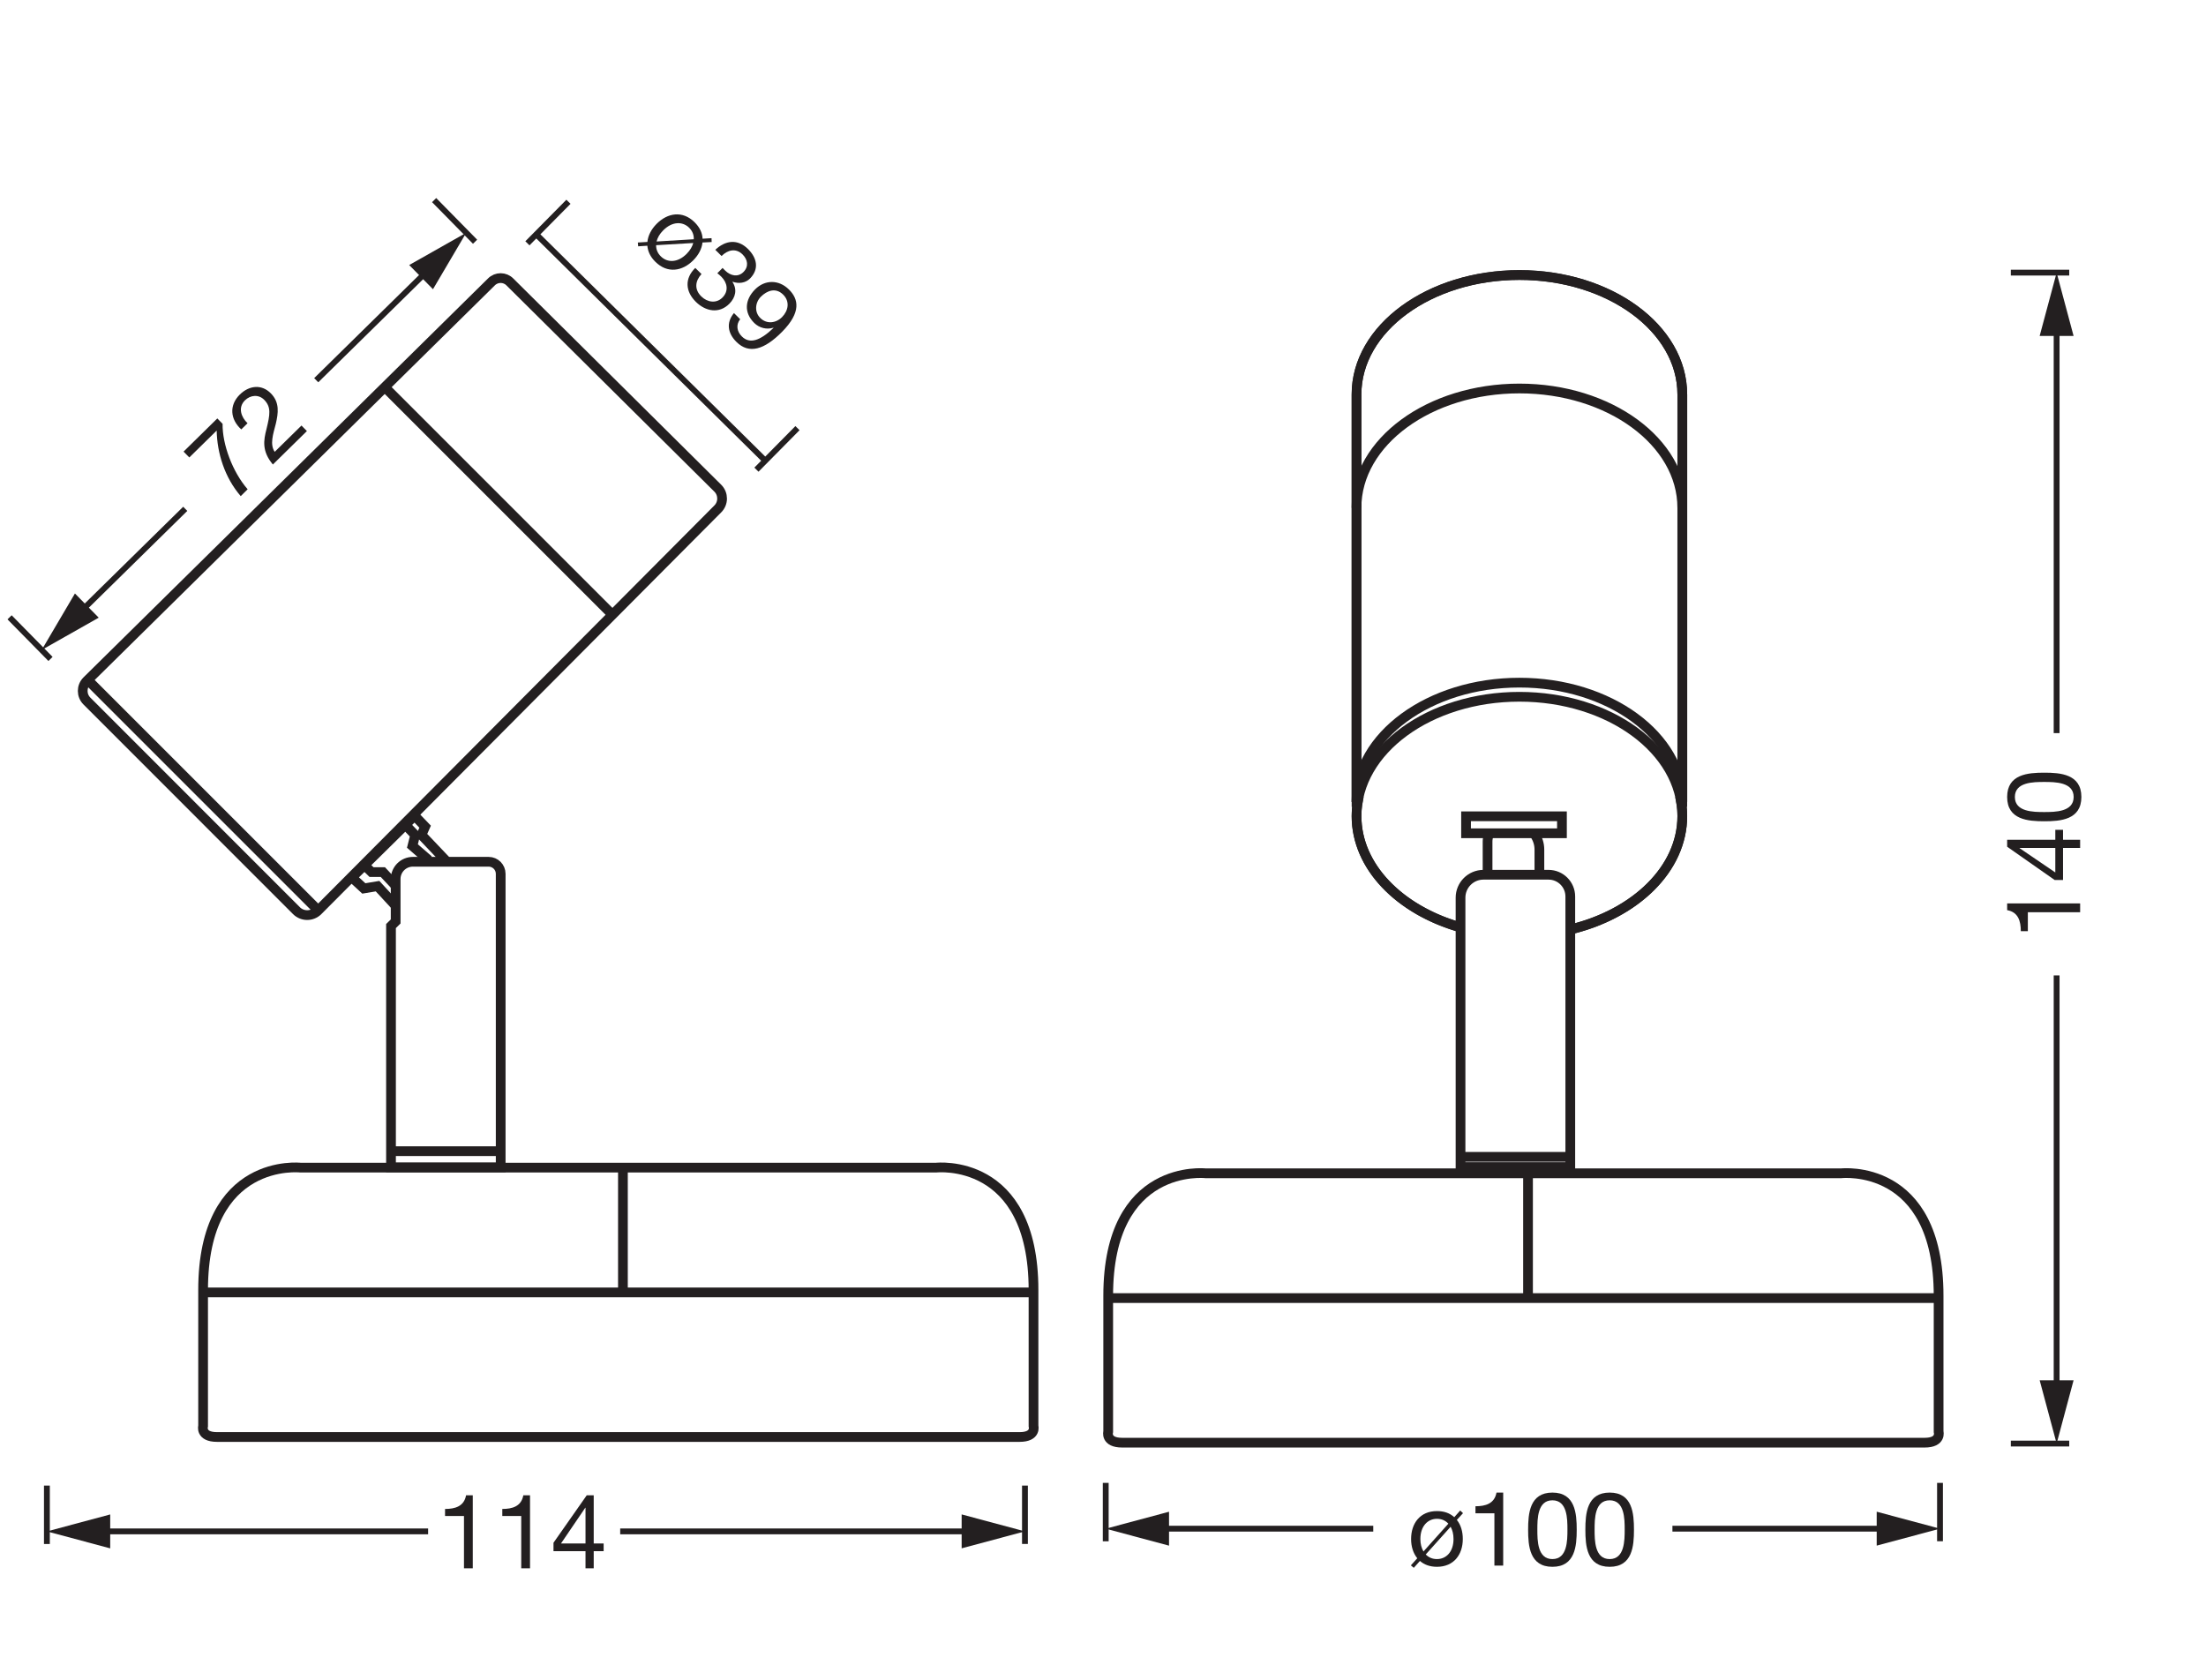 <?xml version="1.0" encoding="UTF-8" standalone="no"?>
<!-- Created with Inkscape (http://www.inkscape.org/) -->

<svg
   version="1.1"
   id="svg1"
   width="642.52"
   height="489.395"
   viewBox="0 0 642.52 489.395"
   xmlns="http://www.w3.org/2000/svg"
   xmlns:svg="http://www.w3.org/2000/svg">
  <defs
     id="defs1">
    <clipPath
       clipPathUnits="userSpaceOnUse"
       id="clipPath17">
      <path
         d="M 0,367.046 H 481.89 V 0 H 0 Z"
         transform="translate(-319.257,-164.391)"
         id="path17" />
    </clipPath>
    <clipPath
       clipPathUnits="userSpaceOnUse"
       id="clipPath19">
      <path
         d="M 0,367.046 H 481.89 V 0 H 0 Z"
         transform="translate(-318.553,-164.597)"
         id="path19" />
    </clipPath>
    <clipPath
       clipPathUnits="userSpaceOnUse"
       id="clipPath21">
      <path
         d="M 0,367.046 H 481.89 V 0 H 0 Z"
         transform="translate(-296.322,-191.851)"
         id="path21" />
    </clipPath>
    <clipPath
       clipPathUnits="userSpaceOnUse"
       id="clipPath23">
      <path
         d="M 0,367.046 H 481.89 V 0 H 0 Z"
         transform="translate(-296.322,-256.111)"
         id="path23" />
    </clipPath>
    <clipPath
       clipPathUnits="userSpaceOnUse"
       id="clipPath25">
      <path
         d="M 0,367.046 H 481.89 V 0 H 0 Z"
         transform="translate(-296.322,-280.912)"
         id="path25" />
    </clipPath>
    <clipPath
       clipPathUnits="userSpaceOnUse"
       id="clipPath27">
      <path
         d="M 0,367.046 H 481.89 V 0 H 0 Z"
         transform="translate(-296.322,-191.851)"
         id="path27" />
    </clipPath>
    <clipPath
       clipPathUnits="userSpaceOnUse"
       id="clipPath29">
      <path
         d="M 0,367.046 H 481.89 V 0 H 0 Z"
         transform="translate(-367.504,-280.912)"
         id="path29" />
    </clipPath>
    <clipPath
       clipPathUnits="userSpaceOnUse"
       id="clipPath31">
      <path
         d="M 0,367.046 H 481.89 V 0 H 0 Z"
         transform="translate(-313.659,-110.733)"
         id="path31" />
    </clipPath>
    <clipPath
       clipPathUnits="userSpaceOnUse"
       id="clipPath33">
      <path
         d="M 0,367.046 H 481.89 V 0 H 0 Z"
         transform="translate(-242.063,-83.473)"
         id="path33" />
    </clipPath>
    <clipPath
       clipPathUnits="userSpaceOnUse"
       id="clipPath35">
      <path
         d="M 0,367.046 H 481.89 V 0 H 0 Z"
         transform="translate(-333.79,-110.733)"
         id="path35" />
    </clipPath>
    <clipPath
       clipPathUnits="userSpaceOnUse"
       id="clipPath37">
      <path
         d="M 0,367.046 H 481.89 V 0 H 0 Z"
         transform="translate(-319.049,-114.327)"
         id="path37" />
    </clipPath>
    <clipPath
       clipPathUnits="userSpaceOnUse"
       id="clipPath39">
      <path
         d="M 0,367.046 H 481.89 V 0 H 0 Z"
         transform="translate(-85.653,-115.565)"
         id="path39" />
    </clipPath>
    <clipPath
       clipPathUnits="userSpaceOnUse"
       id="clipPath41">
      <path
         d="M 0,367.046 H 481.89 V 0 H 0 Z"
         transform="translate(-115.945,-111.971)"
         id="path41" />
    </clipPath>
    <clipPath
       clipPathUnits="userSpaceOnUse"
       id="clipPath43">
      <path
         d="M 0,367.046 H 481.89 V 0 H 0 Z"
         transform="translate(-44.349,-84.711)"
         id="path43" />
    </clipPath>
    <clipPath
       clipPathUnits="userSpaceOnUse"
       id="clipPath45">
      <path
         d="M 0,367.046 H 481.89 V 0 H 0 Z"
         transform="translate(-136.075,-111.971)"
         id="path45" />
    </clipPath>
    <clipPath
       clipPathUnits="userSpaceOnUse"
       id="clipPath47">
      <path
         d="M 0,367.046 H 481.89 V 0 H 0 Z"
         transform="translate(-97.396,-179.048)"
         id="path47" />
    </clipPath>
    <clipPath
       clipPathUnits="userSpaceOnUse"
       id="clipPath49">
      <path
         d="M 0,367.046 H 481.89 V 0 H 0 Z"
         transform="translate(-86.43,-173.554)"
         id="path49" />
    </clipPath>
    <clipPath
       clipPathUnits="userSpaceOnUse"
       id="clipPath51">
      <path
         d="M 0,367.046 H 481.89 V 0 H 0 Z"
         transform="translate(-93.63,-179.163)"
         id="path51" />
    </clipPath>
    <clipPath
       clipPathUnits="userSpaceOnUse"
       id="clipPath53">
      <path
         d="M 0,367.046 H 481.89 V 0 H 0 Z"
         transform="translate(-86.43,-175.019)"
         id="path53" />
    </clipPath>
    <clipPath
       clipPathUnits="userSpaceOnUse"
       id="clipPath55">
      <path
         d="M 0,367.046 H 481.89 V 0 H 0 Z"
         transform="translate(-69.451,-168.109)"
         id="path55" />
    </clipPath>
    <clipPath
       clipPathUnits="userSpaceOnUse"
       id="clipPath57">
      <path
         d="M 0,367.046 H 481.89 V 0 H 0 Z"
         transform="translate(-69.507,-168.171)"
         id="path57" />
    </clipPath>
    <clipPath
       clipPathUnits="userSpaceOnUse"
       id="clipPath59">
      <path
         d="M 0,367.046 H 481.89 V 0 H 0 Z"
         transform="translate(-133.931,-232.596)"
         id="path59" />
    </clipPath>
    <clipPath
       clipPathUnits="userSpaceOnUse"
       id="clipPath61">
      <path
         d="M 0,367.046 H 481.89 V 0 H 0 Z"
         transform="translate(-335.272,-184.719)"
         id="path61" />
    </clipPath>
    <clipPath
       clipPathUnits="userSpaceOnUse"
       id="clipPath63">
      <path
         d="M 0,367.046 H 481.89 V 0 H 0 Z"
         transform="translate(-324.952,-175.543)"
         id="path63" />
    </clipPath>
    <clipPath
       clipPathUnits="userSpaceOnUse"
       id="clipPath65">
      <path
         d="M 0,367.046 H 481.89 V 0 H 0 Z"
         transform="translate(-343.023,-171.196)"
         id="path65" />
    </clipPath>
    <clipPath
       clipPathUnits="userSpaceOnUse"
       id="clipPath67">
      <path
         d="M 0,367.046 H 481.89 V 0 H 0 Z"
         id="path67" />
    </clipPath>
    <clipPath
       clipPathUnits="userSpaceOnUse"
       id="clipPath70">
      <path
         d="M 0,367.046 H 481.89 V 0 H 0 Z"
         transform="translate(-94.835,-323.332)"
         id="path70" />
    </clipPath>
    <clipPath
       clipPathUnits="userSpaceOnUse"
       id="clipPath72">
      <path
         d="M 0,367.046 H 481.89 V 0 H 0 Z"
         transform="translate(-69.077,-283.987)"
         id="path72" />
    </clipPath>
    <clipPath
       clipPathUnits="userSpaceOnUse"
       id="clipPath74">
      <path
         d="M 0,367.046 H 481.89 V 0 H 0 Z"
         transform="translate(-94.583,-303.863)"
         id="path74" />
    </clipPath>
    <clipPath
       clipPathUnits="userSpaceOnUse"
       id="clipPath76">
      <path
         d="M 0,367.046 H 481.89 V 0 H 0 Z"
         transform="translate(-2.093,-232.191)"
         id="path76" />
    </clipPath>
    <clipPath
       clipPathUnits="userSpaceOnUse"
       id="clipPath78">
      <path
         d="M 0,367.046 H 481.89 V 0 H 0 Z"
         transform="translate(-17.163,-232.982)"
         id="path78" />
    </clipPath>
    <clipPath
       clipPathUnits="userSpaceOnUse"
       id="clipPath80">
      <path
         d="M 0,367.046 H 481.89 V 0 H 0 Z"
         transform="translate(-21.563,-232.111)"
         id="path80" />
    </clipPath>
    <clipPath
       clipPathUnits="userSpaceOnUse"
       id="clipPath81">
      <path
         d="m 123.831,336.849 h 64.109 v -63.72 h -64.109 z"
         transform="matrix(0.711,-0.703,-0.703,-0.711,122.447,321.273)"
         id="path81" />
    </clipPath>
    <clipPath
       clipPathUnits="userSpaceOnUse"
       id="clipPath82">
      <path
         d="m 123.831,336.849 h 64.109 v -63.72 h -64.109 z"
         transform="matrix(0.711,-0.703,-0.703,-0.711,109.532,321.273)"
         id="path82" />
    </clipPath>
    <clipPath
       clipPathUnits="userSpaceOnUse"
       id="clipPath85">
      <path
         d="M 0,367.046 H 481.89 V 0 H 0 Z"
         transform="matrix(1.333,0,0,-1.333,0,489.395)"
         id="path85" />
    </clipPath>
    <clipPath
       clipPathUnits="userSpaceOnUse"
       id="clipPath87">
      <path
         d="M 0,367.046 H 481.89 V 0 H 0 Z"
         transform="translate(-124.176,-322.965)"
         id="path87" />
    </clipPath>
    <clipPath
       clipPathUnits="userSpaceOnUse"
       id="clipPath89">
      <path
         d="M 0,367.046 H 481.89 V 0 H 0 Z"
         transform="translate(-174.204,-273.517)"
         id="path89" />
    </clipPath>
    <clipPath
       clipPathUnits="userSpaceOnUse"
       id="clipPath91">
      <path
         d="M 0,367.046 H 481.89 V 0 H 0 Z"
         transform="translate(-167.173,-266.405)"
         id="path91" />
    </clipPath>
    <clipPath
       clipPathUnits="userSpaceOnUse"
       id="clipPath94">
      <path
         d="M 0,367.046 H 481.89 V 0 H 0 Z"
         transform="translate(-223.897,-42.511)"
         id="path94" />
    </clipPath>
    <clipPath
       clipPathUnits="userSpaceOnUse"
       id="clipPath96">
      <path
         d="M 0,367.046 H 481.89 V 0 H 0 Z"
         transform="translate(-135.478,-32.51)"
         id="path96" />
    </clipPath>
    <clipPath
       clipPathUnits="userSpaceOnUse"
       id="clipPath98">
      <path
         d="M 0,367.046 H 481.89 V 0 H 0 Z"
         transform="translate(-210.068,-28.804)"
         id="path98" />
    </clipPath>
    <clipPath
       clipPathUnits="userSpaceOnUse"
       id="clipPath100">
      <path
         d="M 0,367.046 H 481.89 V 0 H 0 Z"
         transform="translate(-10.245,-42.504)"
         id="path100" />
    </clipPath>
    <clipPath
       clipPathUnits="userSpaceOnUse"
       id="clipPath102">
      <path
         d="M 0,367.046 H 481.89 V 0 H 0 Z"
         transform="translate(-21.546,-32.503)"
         id="path102" />
    </clipPath>
    <clipPath
       clipPathUnits="userSpaceOnUse"
       id="clipPath104">
      <path
         d="M 0,367.046 H 481.89 V 0 H 0 Z"
         transform="translate(-24.074,-28.797)"
         id="path104" />
    </clipPath>
  </defs>
  <g
     id="layer-MC0">
    <path
       id="path1"
       d="m 12.152,-11.449 -0.609,-0.586 -1.301,1.465 c -0.973,-0.879 -2.191,-1.336 -3.785,-1.336 -3.691,0 -5.648,2.684 -5.648,6.105 0,1.641 0.457,3.105 1.348,4.207 L 0.761,-0.047 1.394,0.492 2.742,-1.008 c 0.926,0.809 2.168,1.277 3.715,1.277 3.691,0 5.648,-2.672 5.648,-6.07 0,-1.652 -0.434,-3.105 -1.301,-4.172 z m -2.707,2.965 c 0.387,0.703 0.633,1.582 0.633,2.684 0,2.812 -1.617,4.383 -3.621,4.383 -0.973,0 -1.781,-0.34 -2.449,-1.008 z m -5.93,5.402 c -0.434,-0.738 -0.68,-1.641 -0.68,-2.719 0,-2.812 1.617,-4.418 3.621,-4.418 1.008,0 1.84,0.363 2.496,1.066 z m 0,0"
       style="fill:#231f20;fill-opacity:1;fill-rule:nonzero;stroke:none"
       aria-label="ø"
       transform="matrix(1.333,0,0,1.333,409.919,456.012)" />
    <path
       id="path2"
       d="M 8.015,-15.949 H 6.55 c -0.434,2.426 -2.414,2.988 -4.594,2.988 v 1.535 H 6.093 V -1.109375e-4 h 1.922 z m 7.462,8.098 c 0,-2.367 0.023,-6.41 3.293,-6.41 3.258,0 3.281,4.043 3.281,6.41 0,2.379 -0.023,6.434 -3.281,6.434 -3.27,0 -3.293,-4.055 -3.293,-6.434 z m -2.016,0.023 c 0,3.504 0.316,8.098 5.309,8.098 4.992,0 5.309,-4.594 5.309,-8.098 0,-3.516 -0.316,-8.121 -5.309,-8.121 -4.992,0 -5.309,4.605 -5.309,8.121 z m 14.525,-0.023 c 0,-2.367 0.023,-6.41 3.293,-6.41 3.258,0 3.281,4.043 3.281,6.41 0,2.379 -0.023,6.434 -3.281,6.434 -3.27,0 -3.293,-4.055 -3.293,-6.434 z m -2.016,0.023 c 0,3.504 0.316,8.098 5.309,8.098 4.992,0 5.309,-4.594 5.309,-8.098 0,-3.516 -0.316,-8.121 -5.309,-8.121 -4.992,0 -5.309,4.605 -5.309,8.121 z m 0,0"
       style="fill:#231f20;fill-opacity:1;fill-rule:nonzero;stroke:none"
       aria-label="100"
       transform="matrix(1.333,0,0,1.333,427.138,456.012)" />
    <path
       id="path3"
       d="M 0,0 V -12.756"
       style="fill:none;stroke:#231f20;stroke-width:1.276;stroke-linecap:butt;stroke-linejoin:round;stroke-miterlimit:3.864;stroke-dasharray:none;stroke-opacity:1"
       transform="matrix(1.333,0,0,-1.333,565.047,431.926)" />
    <path
       id="path4"
       d="M 0,0 H 47.152"
       style="fill:none;stroke:#231f20;stroke-width:1.276;stroke-linecap:butt;stroke-linejoin:round;stroke-miterlimit:4;stroke-dasharray:none;stroke-opacity:1"
       transform="matrix(1.333,0,0,-1.333,487.109,445.261)" />
    <path
       id="path5"
       d="M 0,0 13.829,3.704 0,7.412 Z"
       style="fill:#231f20;fill-opacity:1;fill-rule:nonzero;stroke:none"
       transform="matrix(1.333,0,0,-1.333,546.609,450.202)" />
    <path
       id="path6"
       d="M 0,0 V -12.756"
       style="fill:none;stroke:#231f20;stroke-width:1.276;stroke-linecap:butt;stroke-linejoin:round;stroke-miterlimit:3.864;stroke-dasharray:none;stroke-opacity:1"
       transform="matrix(1.333,0,0,-1.333,322.054,431.936)" />
    <path
       id="path7"
       d="M 0,0 H 47.152"
       style="fill:none;stroke:#231f20;stroke-width:1.276;stroke-linecap:butt;stroke-linejoin:round;stroke-miterlimit:4;stroke-dasharray:none;stroke-opacity:1"
       transform="matrix(1.333,0,0,-1.333,337.122,445.27)" />
    <path
       id="path8"
       d="M 0,0 -13.829,3.704 0,7.412 Z"
       style="fill:#231f20;fill-opacity:1;fill-rule:nonzero;stroke:none"
       transform="matrix(1.333,0,0,-1.333,340.492,450.211)" />
    <path
       id="path9"
       d="M 8.016,-15.951 H 6.551 c -0.434,2.426 -2.414,2.988 -4.594,2.988 v 1.535 h 4.137 v 11.426 h 1.922 z m 6.768,10.523 5.309,-7.805 h 0.047 v 7.805 z M 21.932,-15.951 H 20.408 l -7.266,10.371 v 1.84 h 6.996 v 3.738 h 1.793 V -3.74 h 2.168 v -1.688 h -2.168 z m 6.053,8.098 c 0,-2.367 0.023,-6.41 3.293,-6.41 3.258,0 3.281,4.043 3.281,6.41 0,2.379 -0.023,6.434 -3.281,6.434 -3.27,0 -3.293,-4.055 -3.293,-6.434 z m -2.016,0.023 c 0,3.504 0.316,8.098 5.309,8.098 4.992,0 5.309,-4.594 5.309,-8.098 0,-3.516 -0.316,-8.121 -5.309,-8.121 -4.992,0 -5.309,4.605 -5.309,8.121 z m 0,0"
       style="fill:#231f20;fill-opacity:1;fill-rule:nonzero;stroke:none"
       aria-label="140"
       transform="matrix(0,-1.333,1.333,0,605.865,273.832)" />
    <path
       id="path10"
       d="M 0,0 H 12.756"
       style="fill:none;stroke:#231f20;stroke-width:1.276;stroke-linecap:butt;stroke-linejoin:round;stroke-miterlimit:3.864;stroke-dasharray:none;stroke-opacity:1"
       transform="matrix(1.333,0,0,-1.333,585.678,79.408)" />
    <path
       id="path11"
       d="M 0,0 V 89.294"
       style="fill:none;stroke:#231f20;stroke-width:1.276;stroke-linecap:butt;stroke-linejoin:round;stroke-miterlimit:4;stroke-dasharray:none;stroke-opacity:1"
       transform="matrix(1.333,0,0,-1.333,599.012,213.533)" />
    <path
       id="path12"
       d="M 0,0 -3.703,13.828 -7.412,0 Z"
       style="fill:#231f20;fill-opacity:1;fill-rule:nonzero;stroke:none"
       transform="matrix(1.333,0,0,-1.333,603.953,97.845)" />
    <path
       id="path13"
       d="M 0,0 H 12.756"
       style="fill:none;stroke:#231f20;stroke-width:1.275;stroke-linecap:butt;stroke-linejoin:round;stroke-miterlimit:3.864;stroke-dasharray:none;stroke-opacity:1"
       transform="matrix(1.333,0,0,-1.333,585.678,420.478)" />
    <path
       id="path14"
       d="M 0,0 V 90.994"
       style="fill:none;stroke:#231f20;stroke-width:1.275;stroke-linecap:butt;stroke-linejoin:round;stroke-miterlimit:4;stroke-dasharray:none;stroke-opacity:1"
       transform="matrix(1.333,0,0,-1.333,599.013,405.416)" />
    <path
       id="path15"
       d="M 0,0 -3.702,-13.822 -7.408,0 Z"
       style="fill:#231f20;fill-opacity:1;fill-rule:nonzero;stroke:none"
       transform="matrix(1.333,0,0,-1.333,603.951,402.048)" />
    <path
       id="path16"
       d="m 0,0 c -13.409,3.74 -22.93,13.249 -22.93,24.372 0,0.519 0.015,1.037 0.063,1.555 0.047,0.518 0.109,1.037 0.204,1.539 h -0.267 v 89.062 c 0,14.401 15.924,26.069 35.587,26.069 19.662,0 35.586,-11.668 35.586,-26.069 V 27.466 h -0.267 c 0.095,-0.502 0.157,-1.021 0.205,-1.539 0.047,-0.518 0.062,-1.036 0.062,-1.555 0,-11.633 -10.414,-21.5 -24.798,-24.85"
       style="fill:none;stroke:#231f20;stroke-width:2.126;stroke-linecap:butt;stroke-linejoin:miter;stroke-miterlimit:10;stroke-dasharray:none;stroke-opacity:1"
       transform="matrix(1.333,0,0,-1.333,425.675,270.207)"
       clip-path="url(#clipPath17)" />
    <path
       id="path18"
       d="m 0,0 c -13.036,3.87 -22.231,13.235 -22.231,24.174 0,14.399 15.935,26.072 35.591,26.072 19.656,0 35.591,-11.673 35.591,-26.072 0,-11.468 -10.106,-21.206 -24.15,-24.697"
       style="fill:none;stroke:#231f20;stroke-width:2.126;stroke-linecap:butt;stroke-linejoin:miter;stroke-miterlimit:10;stroke-dasharray:none;stroke-opacity:1"
       transform="matrix(1.333,0,0,-1.333,424.737,269.932)"
       clip-path="url(#clipPath19)" />
    <path
       id="path20"
       d="M 0,0 C 0,14.4 15.935,26.073 35.591,26.073 55.247,26.073 71.182,14.4 71.182,0"
       style="fill:none;stroke:#231f20;stroke-width:2.126;stroke-linecap:butt;stroke-linejoin:miter;stroke-miterlimit:10;stroke-dasharray:none;stroke-opacity:1"
       transform="matrix(1.333,0,0,-1.333,395.096,233.593)"
       clip-path="url(#clipPath21)" />
    <path
       id="path22"
       d="M 0,0 C 0,14.4 15.935,26.073 35.591,26.073 55.247,26.073 71.182,14.4 71.182,0"
       style="fill:none;stroke:#231f20;stroke-width:2.126;stroke-linecap:butt;stroke-linejoin:miter;stroke-miterlimit:10;stroke-dasharray:none;stroke-opacity:1"
       transform="matrix(1.333,0,0,-1.333,395.096,147.913)"
       clip-path="url(#clipPath23)" />
    <path
       id="path24"
       d="M 0,0 C 0,14.4 15.935,26.073 35.591,26.073 55.247,26.073 71.182,14.4 71.182,0"
       style="fill:none;stroke:#231f20;stroke-width:2.126;stroke-linecap:butt;stroke-linejoin:miter;stroke-miterlimit:10;stroke-dasharray:none;stroke-opacity:1"
       transform="matrix(1.333,0,0,-1.333,395.096,114.845)"
       clip-path="url(#clipPath25)" />
    <path
       id="path26"
       d="M 0,0 V 89.061"
       style="fill:none;stroke:#231f20;stroke-width:2.126;stroke-linecap:butt;stroke-linejoin:miter;stroke-miterlimit:10;stroke-dasharray:none;stroke-opacity:1"
       transform="matrix(1.333,0,0,-1.333,395.096,233.593)"
       clip-path="url(#clipPath27)" />
    <path
       id="path28"
       d="M 0,0 V -89.061"
       style="fill:none;stroke:#231f20;stroke-width:2.126;stroke-linecap:butt;stroke-linejoin:miter;stroke-miterlimit:10;stroke-dasharray:none;stroke-opacity:1"
       transform="matrix(1.333,0,0,-1.333,490.005,114.845)"
       clip-path="url(#clipPath29)" />
    <path
       id="path30"
       d="m 0,0 h -50.319 c 0,0 -21.277,2.417 -21.277,-26.76 v -29.706 c 0,0 -0.691,-2.396 3.054,-2.396 h 86.663 2.01 86.663 c 3.745,0 3.054,2.396 3.054,2.396 V -26.76 C 109.848,2.417 88.571,0 88.571,0 h -68.44 z"
       style="fill:none;stroke:#231f20;stroke-width:2.126;stroke-linecap:butt;stroke-linejoin:miter;stroke-miterlimit:10;stroke-dasharray:none;stroke-opacity:1"
       transform="matrix(1.333,0,0,-1.333,418.212,341.751)"
       clip-path="url(#clipPath31)" />
    <path
       id="path32"
       d="m 0,0 h 91.727 89.626"
       style="fill:none;stroke:#231f20;stroke-width:2.126;stroke-linecap:butt;stroke-linejoin:miter;stroke-miterlimit:10;stroke-dasharray:none;stroke-opacity:1"
       transform="matrix(1.333,0,0,-1.333,322.751,378.097)"
       clip-path="url(#clipPath33)" />
    <path
       id="path34"
       d="M 0,0 V -27.259"
       style="fill:none;stroke:#231f20;stroke-width:2.126;stroke-linecap:butt;stroke-linejoin:miter;stroke-miterlimit:10;stroke-dasharray:none;stroke-opacity:1"
       transform="matrix(1.333,0,0,-1.333,445.053,341.751)"
       clip-path="url(#clipPath35)" />
    <path
       id="path36"
       d="M 0,0 H 23.965"
       style="fill:none;stroke:#231f20;stroke-width:2.126;stroke-linecap:butt;stroke-linejoin:miter;stroke-miterlimit:10;stroke-dasharray:none;stroke-opacity:1"
       transform="matrix(1.333,0,0,-1.333,425.399,336.958)"
       clip-path="url(#clipPath37)" />
    <path
       id="path38"
       d="M 0,0 H 23.965"
       style="fill:none;stroke:#231f20;stroke-width:2.126;stroke-linecap:butt;stroke-linejoin:miter;stroke-miterlimit:10;stroke-dasharray:none;stroke-opacity:1"
       transform="matrix(1.333,0,0,-1.333,114.204,335.308)"
       clip-path="url(#clipPath39)" />
    <path
       id="path40"
       d="m 0,0 h -50.319 c 0,0 -21.277,2.417 -21.277,-26.76 v -29.706 c 0,0 -0.691,-2.396 3.054,-2.396 h 86.663 2.01 86.663 c 3.745,0 3.054,2.396 3.054,2.396 V -26.76 C 109.848,2.417 88.571,0 88.571,0 h -68.44 z"
       style="fill:none;stroke:#231f20;stroke-width:2.126;stroke-linecap:butt;stroke-linejoin:miter;stroke-miterlimit:10;stroke-dasharray:none;stroke-opacity:1"
       transform="matrix(1.333,0,0,-1.333,154.593,340.101)"
       clip-path="url(#clipPath41)" />
    <path
       id="path42"
       d="m 0,0 h 91.727 89.626"
       style="fill:none;stroke:#231f20;stroke-width:2.126;stroke-linecap:butt;stroke-linejoin:miter;stroke-miterlimit:10;stroke-dasharray:none;stroke-opacity:1"
       transform="matrix(1.333,0,0,-1.333,59.132,376.447)"
       clip-path="url(#clipPath43)" />
    <path
       id="path44"
       d="M 0,0 V -27.259"
       style="fill:none;stroke:#231f20;stroke-width:2.126;stroke-linecap:butt;stroke-linejoin:miter;stroke-miterlimit:10;stroke-dasharray:none;stroke-opacity:1"
       transform="matrix(1.333,0,0,-1.333,181.434,340.101)"
       clip-path="url(#clipPath45)" />
    <path
       id="path46"
       d="m 0,0 -5.33,5.606 0.8,1.799 -2.299,2.398 -13.693,-13.492 2.599,-2.399 2.998,0.5 3.676,-3.985"
       style="fill:none;stroke:#231f20;stroke-width:2.126;stroke-linecap:butt;stroke-linejoin:miter;stroke-miterlimit:10;stroke-dasharray:none;stroke-opacity:1"
       transform="matrix(1.333,0,0,-1.333,129.861,250.664)"
       clip-path="url(#clipPath47)" />
    <path
       id="path48"
       d="M 0,0 -2.802,2.982 H -5.275 L -7.567,5.203"
       style="fill:none;stroke:#231f20;stroke-width:2.126;stroke-linecap:butt;stroke-linejoin:miter;stroke-miterlimit:10;stroke-dasharray:none;stroke-opacity:1"
       transform="matrix(1.333,0,0,-1.333,115.239,257.99)"
       clip-path="url(#clipPath49)" />
    <path
       id="path50"
       d="m 0,0 -3.539,3.067 0.6,2.399 -2.15,2.227"
       style="fill:none;stroke:#231f20;stroke-width:2.126;stroke-linecap:butt;stroke-linejoin:miter;stroke-miterlimit:10;stroke-dasharray:none;stroke-opacity:1"
       transform="matrix(1.333,0,0,-1.333,124.841,250.511)"
       clip-path="url(#clipPath51)" />
    <path
       id="path52"
       d="m 0,0 v -9.277 l -1.016,-1 V -63 H 22.949 V 1.14 c 0,1.452 -1.178,2.63 -2.63,2.63 L 3.77,3.77 C 1.688,3.77 0,2.082 0,0 Z"
       style="fill:none;stroke:#231f20;stroke-width:2.126;stroke-linecap:butt;stroke-linejoin:miter;stroke-miterlimit:10;stroke-dasharray:none;stroke-opacity:1"
       transform="matrix(1.333,0,0,-1.333,115.239,256.036)"
       clip-path="url(#clipPath53)" />
    <path
       id="path54"
       d="m 0,0 87.374,87.789 c 1.234,1.237 1.247,3.235 0.029,4.487 l -45.448,45.087 c -1.109,1.14 -2.937,1.148 -4.055,0.016 L -50.494,50.205 c -1.201,-1.217 -1.201,-3.173 10e-4,-4.389 L -4.705,0.012 C -3.412,-1.297 -1.3,-1.303 0,0 Z"
       style="fill:none;stroke:#231f20;stroke-width:2.126;stroke-linecap:butt;stroke-linejoin:miter;stroke-miterlimit:10;stroke-dasharray:none;stroke-opacity:1"
       transform="matrix(1.333,0,0,-1.333,92.601,265.25)"
       clip-path="url(#clipPath55)" />
    <path
       id="path56"
       d="M 0,0 -50.316,50.316"
       style="fill:none;stroke:#231f20;stroke-width:2.126;stroke-linecap:butt;stroke-linejoin:miter;stroke-miterlimit:10;stroke-dasharray:none;stroke-opacity:1"
       transform="matrix(1.333,0,0,-1.333,92.676,265.167)"
       clip-path="url(#clipPath57)" />
    <path
       id="path58"
       d="M 0,0 -50.316,50.316"
       style="fill:none;stroke:#231f20;stroke-width:2.126;stroke-linecap:butt;stroke-linejoin:miter;stroke-miterlimit:10;stroke-dasharray:none;stroke-opacity:1"
       transform="matrix(1.333,0,0,-1.333,178.575,179.267)"
       clip-path="url(#clipPath59)" />
    <path
       id="path60"
       d="M 0,0 C 0.632,-0.935 1.001,-2.062 1.001,-3.276 V -9.102"
       style="fill:none;stroke:#231f20;stroke-width:2.126;stroke-linecap:butt;stroke-linejoin:miter;stroke-miterlimit:10;stroke-dasharray:none;stroke-opacity:1"
       transform="matrix(1.333,0,0,-1.333,447.029,243.103)"
       clip-path="url(#clipPath61)" />
    <path
       id="path62"
       d="M 0,0 V 7.672 C 0,8.218 0.107,8.74 0.302,9.216"
       style="fill:none;stroke:#231f20;stroke-width:2.126;stroke-linecap:butt;stroke-linejoin:miter;stroke-miterlimit:10;stroke-dasharray:none;stroke-opacity:1"
       transform="matrix(1.333,0,0,-1.333,433.269,255.338)"
       clip-path="url(#clipPath63)" />
    <path
       id="path64"
       d="m 0,0 v -59.115 h -23.983 v 58.86 c 0,2.768 2.243,5.012 5.011,5.012 H -4.757 C -2.13,4.757 0,2.627 0,0 Z"
       style="fill:none;stroke:#231f20;stroke-width:2.126;stroke-linecap:butt;stroke-linejoin:miter;stroke-miterlimit:10;stroke-dasharray:none;stroke-opacity:1"
       transform="matrix(1.333,0,0,-1.333,457.364,261.133)"
       clip-path="url(#clipPath65)" />
    <path
       id="path66"
       d="m 341.285,185.06 h -20.953 v 3.711 h 20.953 z"
       style="fill:none;stroke:#231f20;stroke-width:2.126;stroke-linecap:butt;stroke-linejoin:miter;stroke-miterlimit:10;stroke-dasharray:none;stroke-opacity:1"
       transform="matrix(1.333,0,0,-1.333,0,489.395)"
       clip-path="url(#clipPath67)" />
    <path
       id="path68"
       d="m 11.45,-15.677 -10.334,-0.003 -0.001,1.79 8.378,0.003 C 6.143,-10.345 3.55,-5.4 3.198,0.006 l 2.13,-0.01 C 5.617,-4.962 8.235,-10.868 11.448,-14.036 Z m 3.972,5.375 c -0.066,-1.922 0.869,-3.96 3.107,-3.963 1.691,0.002 3.076,1.15 3.074,2.874 -0.006,2.229 -1.365,3.177 -4.077,4.866 -2.259,1.345 -4.178,2.762 -4.477,6.527 l 10.416,0.002 0.002,-1.691 -8.196,-0.005 c 0.364,-1.959 2.502,-3.013 4.48,-4.206 1.986,-1.268 3.872,-2.668 3.873,-5.477 -4.1e-4,-2.958 -2.227,-4.572 -4.995,-4.581 -3.373,0.004 -5.316,2.415 -5.131,5.654 z m 0,0"
       style="fill:#231f20;fill-opacity:1;fill-rule:nonzero;stroke:none"
       aria-label="72"
       transform="matrix(0.951,-0.935,0.935,0.951,67.067,147.496)" />
    <path
       id="path69"
       d="M 0,0 8.943,-9.097"
       style="fill:none;stroke:#231f20;stroke-width:1.276;stroke-linecap:butt;stroke-linejoin:round;stroke-miterlimit:3.864;stroke-dasharray:none;stroke-opacity:1"
       transform="matrix(1.333,0,0,-1.333,126.447,58.285)"
       clip-path="url(#clipPath70)" />
    <path
       id="path71"
       d="M 0,0 24.71,24.291"
       style="fill:none;stroke:#231f20;stroke-width:1.276;stroke-linecap:butt;stroke-linejoin:round;stroke-miterlimit:4;stroke-dasharray:none;stroke-opacity:1"
       transform="matrix(1.333,0,0,-1.333,92.103,110.746)"
       clip-path="url(#clipPath72)" />
    <path
       id="path73"
       d="M 0,0 7.265,12.336 -5.196,5.286 Z"
       style="fill:#231f20;fill-opacity:1;fill-rule:nonzero;stroke:none"
       transform="matrix(1.333,0,0,-1.333,126.11,84.244)"
       clip-path="url(#clipPath74)" />
    <path
       id="path75"
       d="M 0,0 8.943,-9.097"
       style="fill:none;stroke:#231f20;stroke-width:1.276;stroke-linecap:butt;stroke-linejoin:round;stroke-miterlimit:3.864;stroke-dasharray:none;stroke-opacity:1"
       transform="matrix(1.333,0,0,-1.333,2.79,179.807)"
       clip-path="url(#clipPath76)" />
    <path
       id="path77"
       d="M 0,0 23.308,22.913"
       style="fill:none;stroke:#231f20;stroke-width:1.276;stroke-linecap:butt;stroke-linejoin:round;stroke-miterlimit:4;stroke-dasharray:none;stroke-opacity:1"
       transform="matrix(1.333,0,0,-1.333,22.884,178.752)"
       clip-path="url(#clipPath78)" />
    <path
       id="path79"
       d="M 0,0 -12.458,-7.053 -5.196,5.286 Z"
       style="fill:#231f20;fill-opacity:1;fill-rule:nonzero;stroke:none"
       transform="matrix(1.333,0,0,-1.333,28.751,179.913)"
       clip-path="url(#clipPath80)" />
    <g
       opacity="0.99"
       id="g84"
       clip-path="url(#clipPath85)">
      <path
         d="m 12.157,-11.457 -0.61,-0.584 -1.309,1.459 c -0.964,-0.876 -2.188,-1.33 -3.787,-1.331 -3.688,0.003 -5.642,2.693 -5.637,6.116 0.007,1.641 0.454,3.094 1.343,4.193 L 0.763,-0.046 1.397,0.496 2.732,-1.004 c 0.94,0.801 2.18,1.272 3.722,1.265 3.696,0.005 5.65,-2.668 5.654,-6.066 0.001,-1.649 -0.446,-3.102 -1.302,-4.167 z m -2.71,2.976 c 0.394,0.698 0.637,1.578 0.639,2.68 1.57e-4,2.817 -1.625,4.391 -3.63,4.379 -0.97,0.003 -1.788,-0.342 -2.447,-1.009 z M 3.515,-3.08 C 3.08,-3.82 2.828,-4.725 2.835,-5.802 c -1.568e-4,-2.817 1.617,-4.416 3.622,-4.42 1.011,0.006 1.846,0.367 2.496,1.075 z m 0,0"
         style="fill:#231f20;fill-opacity:1;fill-rule:nonzero;stroke:none"
         aria-label="ø"
         transform="matrix(0.948,0.937,-0.937,0.948,185.015,69.966)"
         clip-path="url(#clipPath81)"
         id="path83" />
      <path
         d="m 4.916,-7.479 c 0.348,-0.048 0.73,-0.079 1.127,-0.076 1.898,0.003 3.4,1.056 3.405,3.061 -0.003,1.914 -1.592,3.073 -3.465,3.079 -2.188,0.004 -3.323,-1.445 -3.402,-3.508 l -1.906,0.005 C 0.614,-1.613 2.733,0.264 5.981,0.266 8.973,0.259 11.469,-1.417 11.471,-4.599 11.465,-6.505 10.554,-8.027 8.593,-8.461 l -0.008,-0.041 c 1.255,-0.564 2.223,-1.769 2.223,-3.169 -0.008,-2.958 -2.105,-4.28 -4.864,-4.288 -3.207,0.006 -4.827,2.118 -4.944,5.15 l 1.931,0.003 c 0.003,-1.864 0.94,-3.467 3.012,-3.471 1.616,0.001 2.845,0.895 2.844,2.577 -0.002,1.715 -1.424,2.594 -3.048,2.601 l -0.398,-0.002 c -0.133,-7.725e-4 -0.273,0.007 -0.423,-0.011 z m 8.702,3.633 c 0.241,2.744 2.147,4.106 4.832,4.105 3.861,0.006 5.528,-3.075 5.527,-8.578 0.002,-6.033 -2.491,-7.638 -5.45,-7.631 -3.083,-0.001 -5.258,2.132 -5.259,5.198 -0.002,3.149 1.784,5.339 5.04,5.333 1.558,-0.007 2.988,-0.861 3.692,-2.216 l 0.049,0.05 c -0.115,4.134 -1.254,6.166 -3.599,6.161 -1.541,0.008 -2.754,-0.87 -2.919,-2.42 z m 8.094,-6.764 c -0.003,1.881 -1.255,3.498 -3.26,3.486 -1.856,0.006 -3.156,-1.626 -3.162,-3.366 0.011,-1.956 0.867,-3.774 3.138,-3.777 2.138,-0.004 3.28,1.701 3.285,3.657 z m 0,0"
         style="fill:#231f20;fill-opacity:1;fill-rule:nonzero;stroke:none"
         aria-label="39"
         transform="matrix(0.948,0.937,-0.937,0.948,197.261,82.071)"
         clip-path="url(#clipPath82)"
         id="path84" />
    </g>
    <path
       id="path86"
       d="M 0,0 -8.967,-9.072"
       style="fill:none;stroke:#231f20;stroke-width:1.275;stroke-linecap:butt;stroke-linejoin:round;stroke-miterlimit:3.864;stroke-dasharray:none;stroke-opacity:1"
       transform="matrix(1.333,0,0,-1.333,165.568,58.774)"
       clip-path="url(#clipPath87)" />
    <path
       id="path88"
       d="M 0,0 -8.967,-9.072"
       style="fill:none;stroke:#231f20;stroke-width:1.275;stroke-linecap:butt;stroke-linejoin:round;stroke-miterlimit:3.864;stroke-dasharray:none;stroke-opacity:1"
       transform="matrix(1.333,0,0,-1.333,232.272,124.706)"
       clip-path="url(#clipPath89)" />
    <path
       id="path90"
       d="M 0,0 -50.028,49.448"
       style="fill:none;stroke:#231f20;stroke-width:1.275;stroke-linecap:butt;stroke-linejoin:round;stroke-miterlimit:4;stroke-dasharray:none;stroke-opacity:1"
       transform="matrix(1.333,0,0,-1.333,222.897,134.188)"
       clip-path="url(#clipPath91)" />
    <path
       id="path92"
       d="M 8.017,-15.949 H 6.552 c -0.434,2.426 -2.414,2.988 -4.594,2.988 v 1.535 H 6.095 V -1.140625e-4 h 1.922 z m 12.51,0 h -1.465 c -0.434,2.426 -2.414,2.988 -4.594,2.988 v 1.535 h 4.137 V -1.140625e-4 h 1.922 z m 6.768,10.523 5.309,-7.805 h 0.047 v 7.805 z m 7.148,-10.523 h -1.523 l -7.266,10.371 v 1.84 h 6.996 v 3.738 h 1.793 V -3.738 h 2.168 v -1.688 h -2.168 z m 0,0"
       style="fill:#231f20;fill-opacity:1;fill-rule:nonzero;stroke:none"
       aria-label="114"
       transform="matrix(1.333,0,0,1.333,127.014,456.801)" />
    <path
       id="path93"
       d="M 0,0 V -12.756"
       style="fill:none;stroke:#231f20;stroke-width:1.276;stroke-linecap:butt;stroke-linejoin:round;stroke-miterlimit:3.864;stroke-dasharray:none;stroke-opacity:1"
       transform="matrix(1.333,0,0,-1.333,298.529,432.714)"
       clip-path="url(#clipPath94)" />
    <path
       id="path95"
       d="M 0,0 H 77.117"
       style="fill:none;stroke:#231f20;stroke-width:1.276;stroke-linecap:butt;stroke-linejoin:round;stroke-miterlimit:4;stroke-dasharray:none;stroke-opacity:1"
       transform="matrix(1.333,0,0,-1.333,180.638,446.048)"
       clip-path="url(#clipPath96)" />
    <path
       id="path97"
       d="M 0,0 13.829,3.704 0,7.412 Z"
       style="fill:#231f20;fill-opacity:1;fill-rule:nonzero;stroke:none"
       transform="matrix(1.333,0,0,-1.333,280.091,450.99)"
       clip-path="url(#clipPath98)" />
    <path
       id="path99"
       d="M 0,0 V -12.756"
       style="fill:none;stroke:#231f20;stroke-width:1.276;stroke-linecap:butt;stroke-linejoin:round;stroke-miterlimit:3.864;stroke-dasharray:none;stroke-opacity:1"
       transform="matrix(1.333,0,0,-1.333,13.66,432.723)"
       clip-path="url(#clipPath100)" />
    <path
       id="path101"
       d="M 0,0 H 71.991"
       style="fill:none;stroke:#231f20;stroke-width:1.276;stroke-linecap:butt;stroke-linejoin:round;stroke-miterlimit:4;stroke-dasharray:none;stroke-opacity:1"
       transform="matrix(1.333,0,0,-1.333,28.728,446.057)"
       clip-path="url(#clipPath102)" />
    <path
       id="path103"
       d="M 0,0 -13.829,3.704 0,7.412 Z"
       style="fill:#231f20;fill-opacity:1;fill-rule:nonzero;stroke:none"
       transform="matrix(1.333,0,0,-1.333,32.099,450.999)"
       clip-path="url(#clipPath104)" />
  </g>
</svg>
